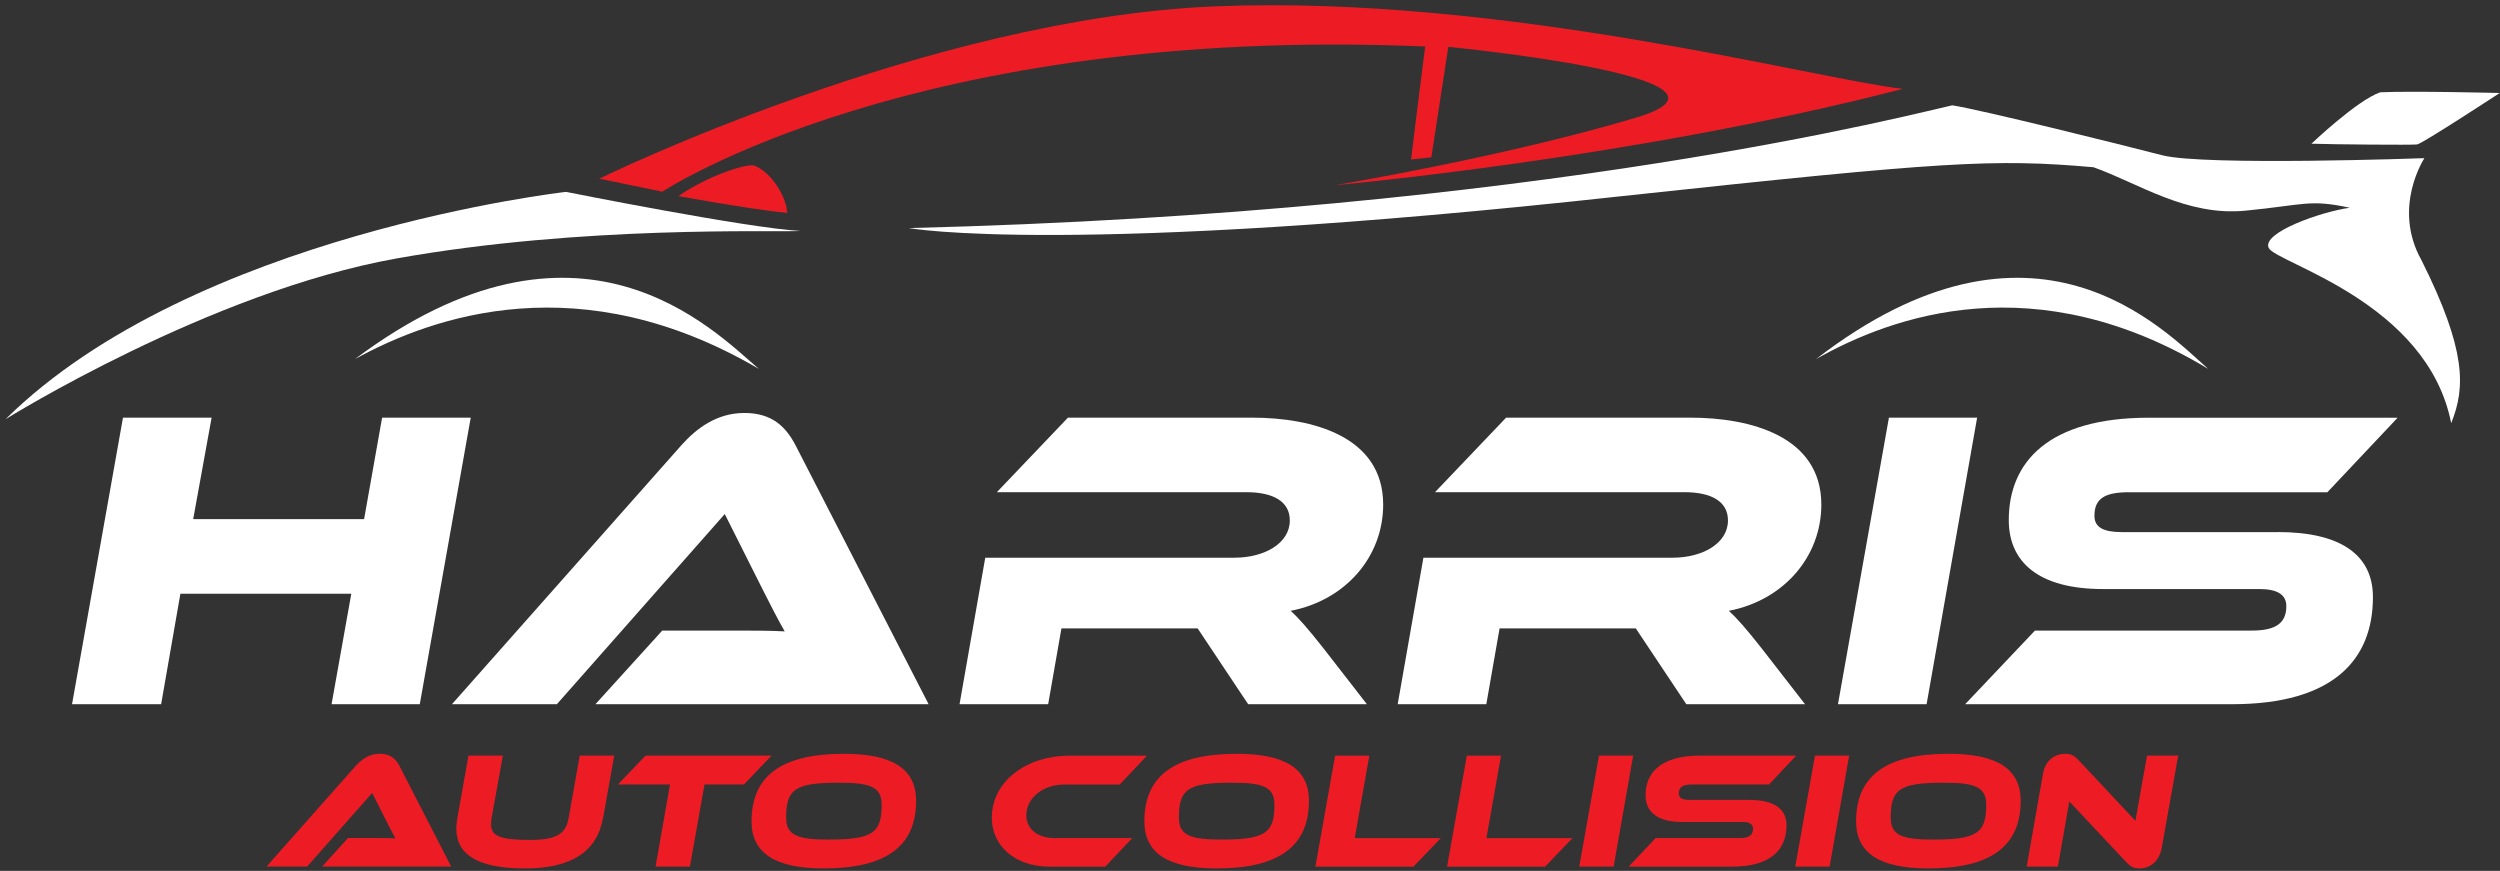 <?xml version="1.0" encoding="UTF-8"?>
<svg width="422px" height="147px" viewBox="0 0 422 147" version="1.1" xmlns="http://www.w3.org/2000/svg" xmlns:xlink="http://www.w3.org/1999/xlink">
    <rect x="0" y="0" width="422" height="147" fill="#333333" stroke="none"/>
    <title>Harris_auto_collision</title>
    <g id="Page-1" stroke="none" stroke-width="1" fill="none" fill-rule="evenodd">
        <g id="Harris_auto_collision" transform="translate(0.92, 0.884)" fill-rule="nonzero">
            <g id="Group" transform="translate(11.24, 68.826)" fill="#FFFFFF">
                <polygon id="Path" points="58.7 49.16 43.81 49.16 47.14 30.51 18.29 30.51 15.04 49.16 0 49.16 8.6 0.79 23.56 0.79 20.45 17.92 49.3 17.92 52.34 0.79 67.3 0.79 58.7 49.16"></polygon>
                <path d="M88.35,49.16 L99.63,36.73 L111.7,36.73 C114.66,36.73 117.99,36.73 120.3,36.87 C119.29,35.13 117.77,32.17 116.61,29.86 L110.18,17.06 L81.84,49.16 L64.13,49.16 L102.88,5.42 C105.41,2.6 108.81,1.42108547e-14 113.51,1.42108547e-14 C118.21,1.42108547e-14 120.52,2.39 122.11,5.42 L144.59,49.16 L88.34,49.16 L88.35,49.16 Z" id="Path"></path>
                <path d="M218.56,49.16 L198.53,49.16 L190,36.36 L167.01,36.36 L164.77,49.16 L149.81,49.16 L154.15,24.43 L196.23,24.43 C201.22,24.43 205.56,22.04 205.56,18.14 C205.56,14.96 202.81,13.37 198.19,13.37 L156.11,13.37 L168.11,0.79 L199.2,0.79 C209.32,0.79 221.32,3.9 221.32,15.47 C221.32,24.22 215.03,31.59 205.7,33.4 C207.07,34.63 208.59,36.36 211.27,39.76 L218.57,49.16 L218.56,49.16 Z" id="Path"></path>
                <path d="M292.52,49.16 L272.49,49.16 L263.96,36.36 L240.97,36.36 L238.73,49.16 L223.77,49.16 L228.11,24.43 L270.19,24.43 C275.18,24.43 279.52,22.04 279.52,18.14 C279.52,14.96 276.77,13.37 272.15,13.37 L230.07,13.37 L242.07,0.79 L273.16,0.79 C283.28,0.79 295.28,3.9 295.28,15.47 C295.28,24.22 288.99,31.59 279.66,33.4 C281.03,34.63 282.55,36.36 285.23,39.76 L292.53,49.16 L292.52,49.16 Z" id="Path"></path>
                <polygon id="Path" points="313.06 49.16 298.09 49.16 306.69 0.79 321.58 0.79 313.05 49.16"></polygon>
                <path d="M372.34,20.1 C382.82,20.1 388.39,23.86 388.39,31.09 C388.39,41.57 381.81,49.16 364.6,49.16 L319.56,49.16 L331.34,36.73 L367.99,36.73 C372.04,36.73 373.77,35.43 373.77,32.61 C373.77,30.66 372.25,29.72 369.22,29.72 L342.83,29.72 C331.84,29.72 326.92,25.09 326.92,18.08 C326.92,8.25 333.64,0.8 350.56,0.8 L392.56,0.8 L380.7,13.38 L347.16,13.38 C343.11,13.38 341.38,14.46 341.38,17.36 C341.38,19.31 342.9,20.11 346.01,20.11 L372.33,20.11 L372.34,20.1 Z" id="Path"></path>
            </g>
            <g id="Group" transform="translate(44.07, 126.346)" fill="#ED1C24">
                <path d="M9.38,19.05 L13.75,14.23 L18.43,14.23 C19.58,14.23 20.87,14.23 21.76,14.29 C21.37,13.62 20.78,12.47 20.33,11.57 L17.84,6.61 L6.86,19.04 L0,19.04 L15.01,2.1 C15.99,1.01 17.31,0 19.13,0 C20.95,0 21.85,0.92 22.46,2.1 L31.17,19.04 L9.39,19.04 L9.38,19.05 Z" id="Path"></path>
                <path d="M56.79,10.88 C55.78,16.54 51.44,19.36 43.63,19.36 C35.82,19.36 32.04,17.12 32.04,12.64 C32.04,12.08 32.1,11.49 32.21,10.88 L34.09,0.32 L39.89,0.32 L37.99,10.88 C37.93,11.27 37.91,11.61 37.91,11.92 C37.91,13.88 39.37,14.55 44.49,14.55 C48.97,14.55 50.51,13.51 50.99,10.88 L52.87,0.32 L58.69,0.32 L56.81,10.88 L56.79,10.88 Z" id="Path"></path>
                <polygon id="Path" points="85.24 0.32 80.59 5.19 73.93 5.19 71.47 19.05 65.67 19.05 68.11 5.19 59.32 5.19 63.97 0.32 85.25 0.32"></polygon>
                <path d="M109.65,7.94 C109.65,15.64 104.55,19.36 94.05,19.36 C85.96,19.36 81.87,16.84 81.87,11.41 C81.87,3.71 86.97,0.01 97.47,0.01 C105.56,0.01 109.65,2.5 109.65,7.93 L109.65,7.94 Z M103.83,8.53 C103.83,5.51 101.7,4.89 96.61,4.89 C89.08,4.89 87.71,6.04 87.71,10.85 C87.71,13.87 89.87,14.49 94.91,14.49 C102.44,14.49 103.84,13.31 103.84,8.53 L103.83,8.53 Z" id="Shape"></path>
                <path d="M146.14,14.24 L141.58,19.06 L132.17,19.06 C126.32,19.06 122.43,15.53 122.43,10.8 C122.43,4.64 128.31,0.33 135.48,0.33 L148.61,0.33 L144.02,5.2 L134.61,5.2 C131.17,5.2 128.25,7.41 128.25,10.38 C128.25,12.7 130.18,14.24 133.01,14.24 L146.14,14.24 L146.14,14.24 Z" id="Path"></path>
                <path d="M175.96,7.94 C175.96,15.64 170.86,19.36 160.36,19.36 C152.27,19.36 148.18,16.84 148.18,11.41 C148.18,3.71 153.28,0.01 163.78,0.01 C171.87,0.01 175.96,2.5 175.96,7.93 L175.96,7.94 Z M170.13,8.53 C170.13,5.51 168,4.89 162.91,4.89 C155.38,4.89 154.01,6.04 154.01,10.85 C154.01,13.87 156.17,14.49 161.21,14.49 C168.74,14.49 170.14,13.31 170.14,8.53 L170.13,8.53 Z" id="Shape"></path>
                <polygon id="Path" points="198.22 14.24 193.6 19.06 177.05 19.06 180.38 0.33 186.15 0.33 183.69 14.25 198.22 14.25"></polygon>
                <polygon id="Path" points="220.45 14.24 215.83 19.06 199.28 19.06 202.61 0.33 208.38 0.33 205.92 14.25 220.45 14.25"></polygon>
                <polygon id="Path" points="227.39 19.05 221.59 19.05 224.92 0.32 230.69 0.32 227.39 19.05"></polygon>
                <path d="M250.35,7.8 C254.41,7.8 256.57,9.26 256.57,12.06 C256.57,16.12 254.02,19.06 247.36,19.06 L229.92,19.06 L234.48,14.24 L248.68,14.24 C250.25,14.24 250.92,13.74 250.92,12.64 C250.92,11.88 250.33,11.52 249.16,11.52 L238.94,11.52 C234.68,11.52 232.78,9.73 232.78,7.01 C232.78,3.2 235.38,0.32 241.94,0.32 L258.21,0.32 L253.62,5.19 L240.63,5.19 C239.06,5.19 238.39,5.61 238.39,6.73 C238.39,7.49 238.98,7.79 240.18,7.79 L250.37,7.79 L250.35,7.8 Z" id="Path"></path>
                <polygon id="Path" points="263.85 19.05 258.05 19.05 261.38 0.32 267.15 0.32 263.85 19.05"></polygon>
                <path d="M296.1,7.94 C296.1,15.64 291,19.36 280.5,19.36 C272.41,19.36 268.32,16.84 268.32,11.41 C268.32,3.71 273.42,0.01 283.92,0.01 C292.01,0.01 296.1,2.5 296.1,7.93 L296.1,7.94 Z M290.28,8.53 C290.28,5.51 288.15,4.89 283.06,4.89 C275.53,4.89 274.16,6.04 274.16,10.85 C274.16,13.87 276.32,14.49 281.36,14.49 C288.89,14.49 290.29,13.31 290.29,8.53 L290.28,8.53 Z" id="Shape"></path>
                <path d="M313.97,18.35 L304.31,8.05 L302.38,19.05 L297.12,19.05 L299.84,3.51 C300.26,1.02 301.91,0.01 303.65,0.01 C304.35,0.01 305.05,0.18 305.81,1.02 L315.47,11.32 L317.43,0.32 L322.69,0.32 L319.92,15.83 C319.47,18.32 317.82,19.36 316.14,19.36 C315.36,19.36 314.77,19.19 313.98,18.35 L313.97,18.35 Z" id="Path"></path>
            </g>
            <g id="Group" transform="translate(0, -0)">
                <path d="M-1.42108547e-14,69.885 C-1.42108547e-14,69.885 34.47,48.375 66.01,42.745 C97.55,37.115 129.82,38.345 134.22,38.105 C125.17,37.615 94.62,31.505 94.62,31.505 C94.62,31.505 31.67,38.595 0.01,69.885 L-1.42108547e-14,69.885 Z" id="Path" fill="#FFFFFF"></path>
                <path d="M100.25,29.275 L110.88,31.475 C110.88,31.475 153.36,3.305 239.65,6.965 C238.43,16.375 237.27,26.035 237.27,26.035 L240.69,25.665 L243.56,7.025 C243.56,7.025 297.77,12.285 275.16,19.005 C252.55,25.725 224.43,30.375 224.43,30.375 C224.43,30.375 275.03,25.855 320.26,14.115 C305.23,12.405 252.91,-1.775 204.26,0.185 C155.61,2.145 100.24,29.275 100.24,29.275 L100.25,29.275 Z" id="Path" fill="#ED1C24"></path>
                <path d="M152.48,37.615 C152.48,37.615 179.13,42.505 272.76,32.235 C327.28,26.365 335.59,25.875 352.46,27.345 C360.04,30.035 368.11,35.655 378.13,34.675 C388.15,33.695 388.89,32.715 395.73,34.185 C390.84,34.855 380.82,38.405 382.04,40.965 C383.26,43.525 408.81,50.015 412.84,70.545 C415.28,64.555 415.41,58.195 407.83,43.045 C402.82,34.125 408.32,25.815 408.32,25.815 C408.32,25.815 371.16,27.155 364.07,25.325 C356.98,23.495 333.39,17.625 328.62,16.895 C323.36,17.995 259.56,34.985 152.48,37.615 L152.48,37.615 Z" id="Path" fill="#FFFFFF"></path>
                <path d="M389.25,23.375 C392.92,23.495 406.24,23.615 407.1,23.495 C407.96,23.375 421.03,14.815 421.03,14.815 C421.03,14.815 406.48,14.445 400.86,14.695 C396.95,16.035 389.25,23.375 389.25,23.375 Z" id="Path" fill="#FFFFFF"></path>
                <path d="M58.99,59.735 C72.28,52.405 97.15,43.785 127.17,61.385 C119.45,54.785 96.94,31.315 58.99,59.735 Z" id="Path" fill="#FFFFFF"></path>
                <path d="M305.62,59.735 C318.53,52.405 342.68,43.785 371.82,61.385 C364.33,54.785 342.47,31.315 305.62,59.735 Z" id="Path" fill="#FFFFFF"></path>
                <path d="M113.61,32.215 C113.61,32.215 125.53,34.415 131.95,35.055 C131.95,32.945 129.75,28.455 126.45,27.075 C125.26,26.615 118.47,28.815 113.62,32.205 L113.61,32.215 Z" id="Path" fill="#ED1C24"></path>
            </g>
        </g>
    </g>
</svg>